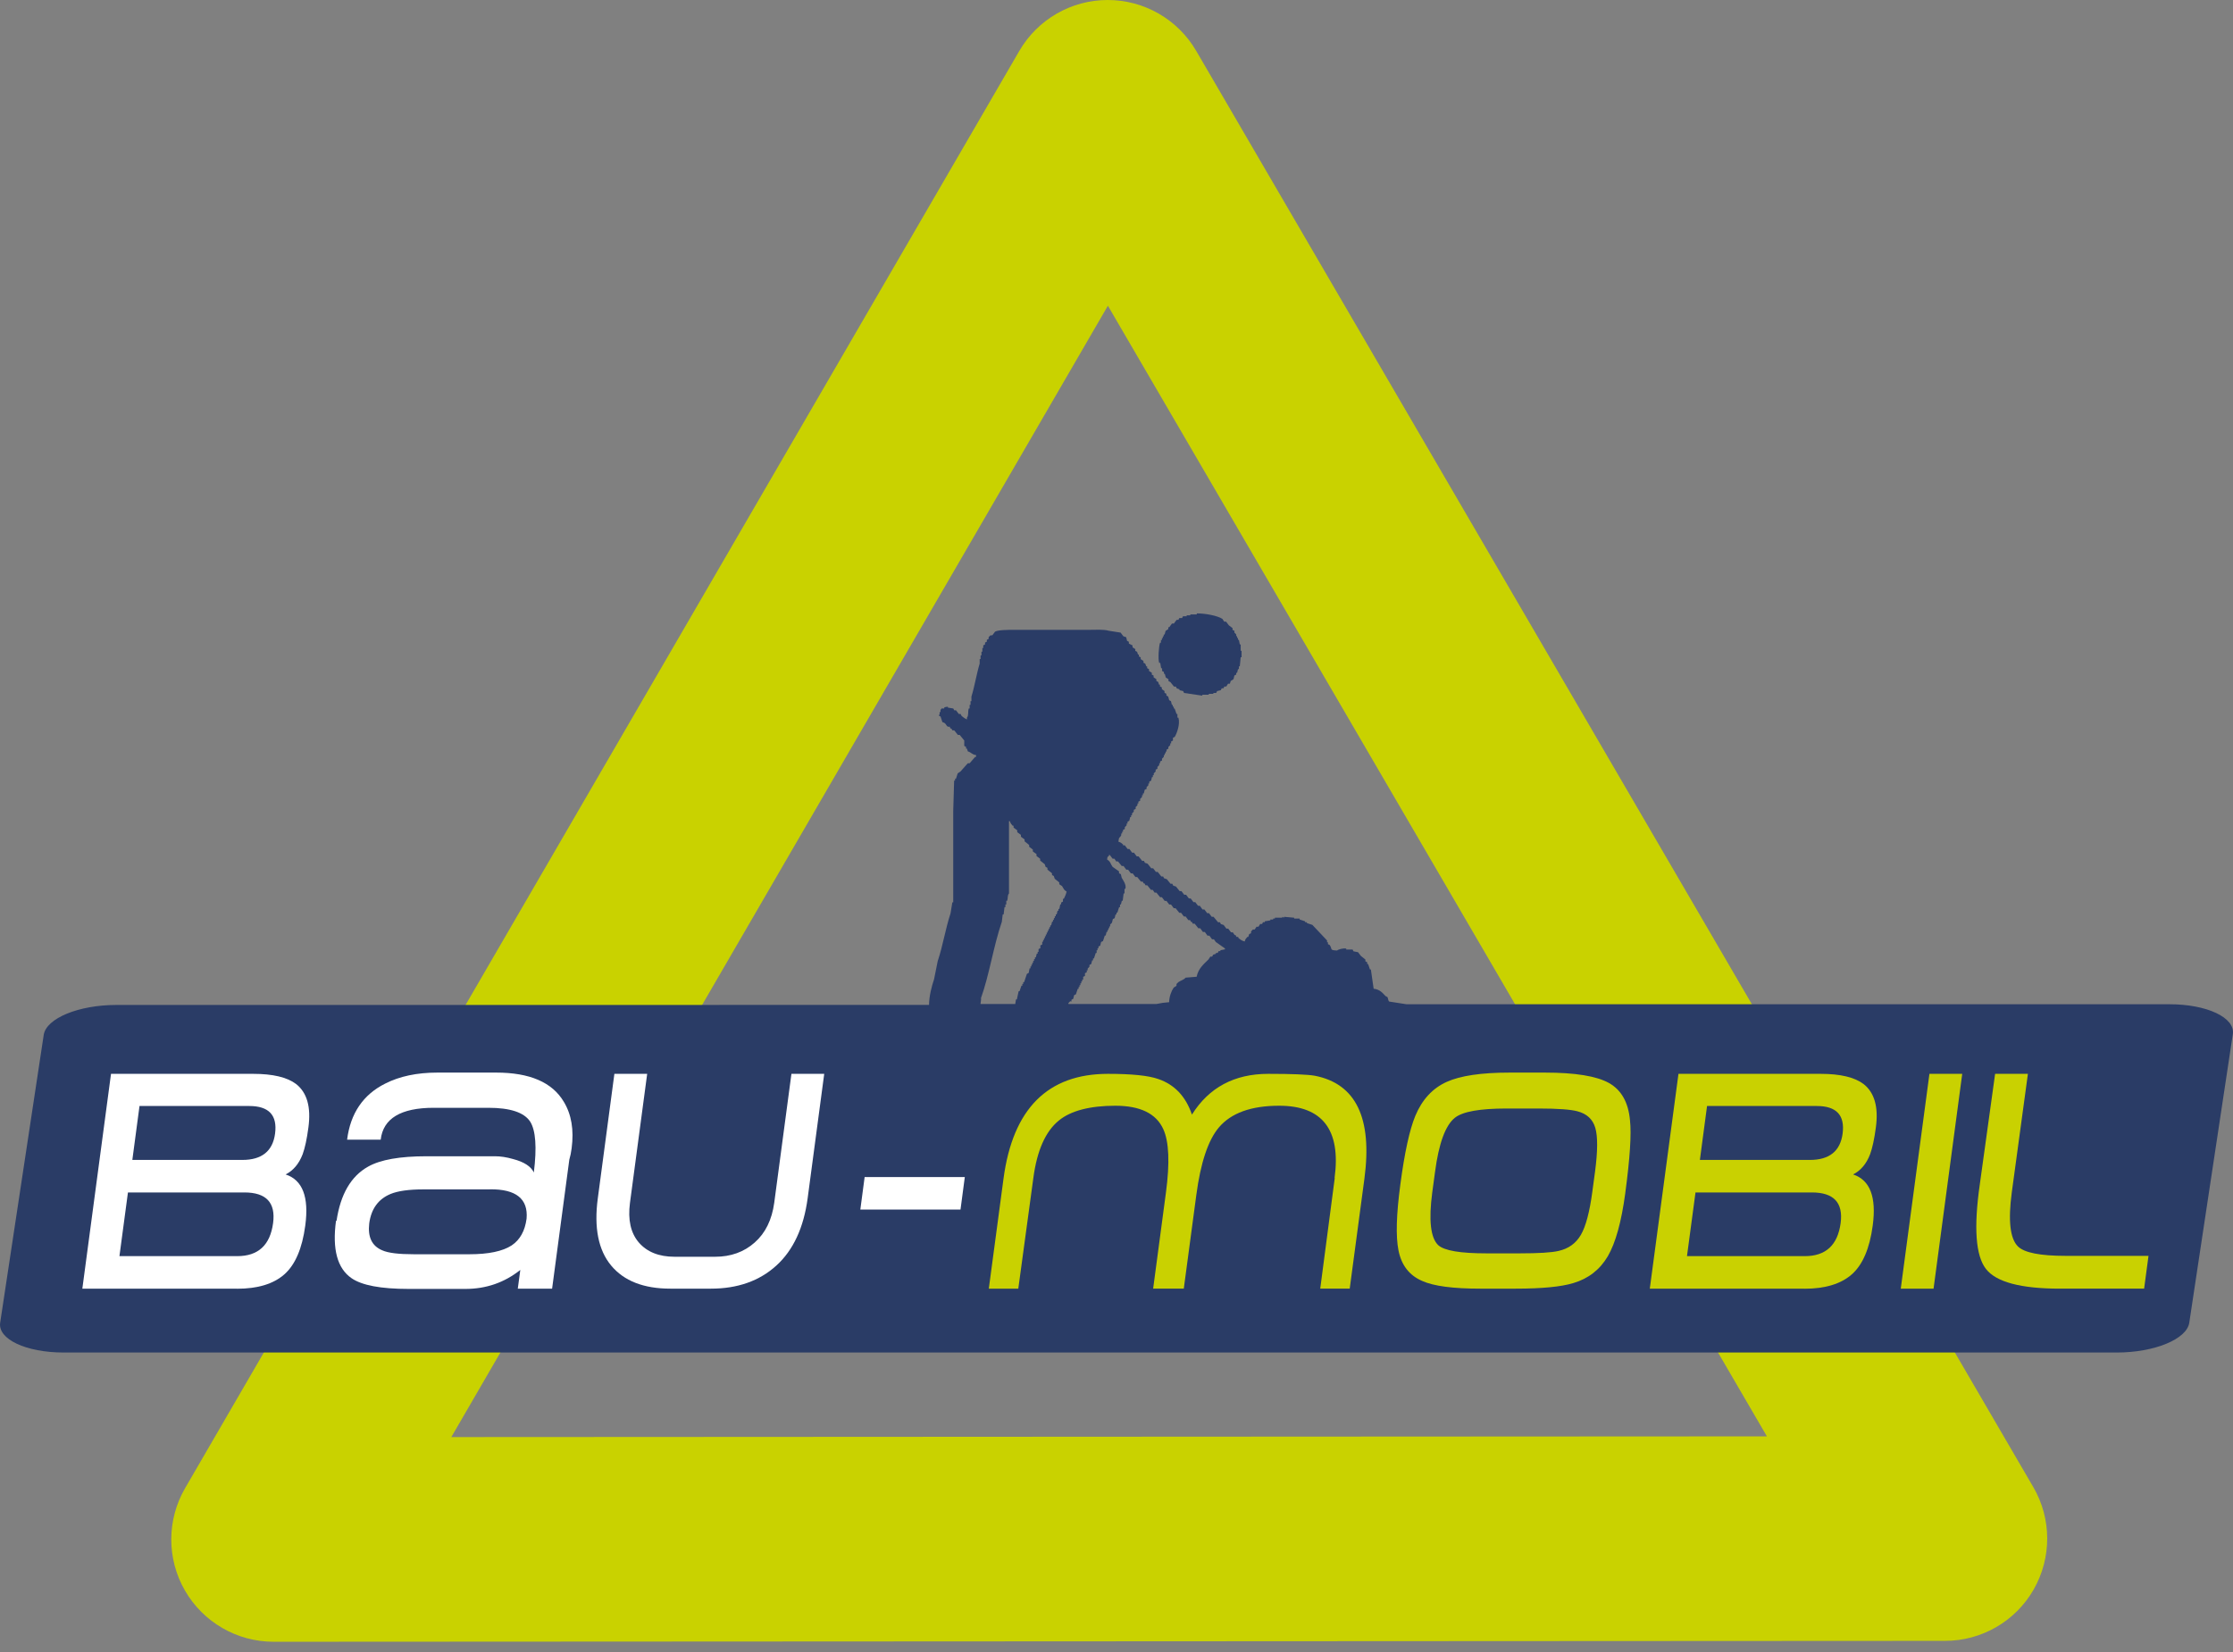<?xml version="1.0" encoding="UTF-8"?>
<svg xmlns="http://www.w3.org/2000/svg" id="a" viewBox="0 0 249.22 184.44">
  <rect x="0" y="0" width="249.22" height="184.44" fill="#808080" stroke="none"/>
  <defs>
    <style>.b{fill:#2a3c66;fill-rule:evenodd;}.c{fill:#fff;}.d{fill:#c9d101;}.e{fill:#c9d200;}</style>
  </defs>
  <path class="e" d="M30.53,183.28c-4.08,0-7.85-2.18-9.89-5.72-2.04-3.54-2.03-7.9,.02-11.43L113.76,5.69C115.8,2.17,119.56,0,123.62,0h.01c4.06,0,7.82,2.16,9.87,5.67l93.43,160.34c2.06,3.53,2.07,7.89,.04,11.44s-5.81,5.73-9.9,5.73l-186.53,.1h0ZM123.65,34.13L50.37,160.43l146.83-.08L123.65,34.13Z"></path>
  <g>
    <path class="b" d="M242.13,112.11h-85.16c-.64-.1-1.28-.2-1.92-.3-.13-.08-.12-.39-.21-.51-.07-.04-.14-.07-.2-.1-.36-.38-.65-.75-1.33-.82-.1-.71-.21-1.43-.31-2.15h-.1c-.07-.21-.14-.41-.21-.61h-.1v-.2c-.07-.03-.14-.07-.2-.1v-.2c-.17-.14-.34-.27-.51-.41-.11-.13-.21-.27-.31-.41-.17-.03-.34-.07-.51-.1-.03-.07-.07-.14-.1-.2h-.71v-.1c-.31-.08-.9,.09-1.02,.21-.86-.03-.51-.13-.82-.61-.07-.04-.14-.07-.2-.1v-.21h-.1v-.2c-.55-.58-1.09-1.16-1.64-1.74-.2-.06-.41-.13-.61-.2v-.1h-.2v-.1c-.2-.07-.41-.14-.61-.2v-.1h-.61v-.1c-.37-.03-.75-.07-1.13-.1v.1c-.07-.03-.14-.07-.2-.1v.1h-.82v.1h-.2v.1h-.31v.1c-.21,.03-.41,.07-.62,.1v.1h-.2c-.03,.07-.07,.14-.1,.2h-.21c-.07,.1-.13,.21-.2,.31h-.21c-.07,.1-.14,.2-.21,.31h-.2l-.2,.21v.2c-.07,.03-.14,.07-.21,.1-.03,.1-.07,.2-.1,.31h-.1c-.15,.18-.24,.25-.3,.51-.35-.08-.49-.22-.72-.41v-.1h-.2c-.03-.07-.07-.13-.1-.2h-.1c-.07-.1-.14-.21-.21-.31h-.2c-.1-.13-.2-.27-.31-.41h-.2c-.1-.13-.21-.27-.31-.41-.1-.03-.2-.06-.31-.1-.03-.07-.07-.14-.1-.2h-.21c-.17-.2-.34-.41-.51-.61h-.2c-.1-.14-.2-.27-.31-.41h-.2c-.1-.14-.21-.27-.31-.41h-.21c-.1-.14-.2-.27-.3-.41h-.2c-.1-.14-.21-.27-.31-.41h-.2c-.1-.13-.21-.27-.31-.41h-.2c-.1-.14-.2-.27-.31-.41h-.21c-.1-.14-.2-.27-.31-.41h-.2c-.13-.17-.27-.34-.41-.51-.1-.04-.2-.07-.31-.1-.03-.07-.07-.14-.1-.21h-.2c-.14-.17-.27-.34-.41-.51-.1-.03-.21-.07-.31-.1-.03-.07-.07-.13-.1-.2h-.2c-.14-.17-.27-.34-.41-.51h-.2c-.1-.13-.21-.27-.31-.41h-.21c-.14-.17-.27-.34-.41-.51-.1-.03-.2-.07-.3-.1-.03-.07-.07-.14-.1-.21h-.2c-.14-.17-.27-.34-.41-.51h-.2c-.1-.14-.21-.27-.31-.41h-.2c-.1-.14-.21-.27-.31-.41h-.2c-.1-.14-.21-.27-.31-.41h-.2v-.1c-.18-.14-.25-.24-.51-.3,.05-.58,.12-.37,.31-.72v-.2h.1v-.2h.1v-.2c.06-.03,.13-.07,.2-.1v-.21l.2-.2v-.2h.1v-.2c.07-.04,.14-.07,.2-.11,.03-.13,.07-.27,.1-.41h.1v-.2h.1v-.2l.2-.21v-.2c.07-.04,.14-.07,.21-.1v-.21l.2-.2v-.2h.1v-.2c.07-.04,.14-.07,.2-.1v-.21l.21-.21v-.2h.1v-.2h.1c.04-.14,.07-.27,.1-.41,.07-.04,.14-.07,.21-.1v-.2l.2-.2v-.2h.1v-.21c.07-.03,.14-.07,.2-.1,.03-.14,.07-.27,.1-.41h.1v-.21h.1v-.2l.21-.21v-.2c.06-.04,.13-.07,.2-.11v-.2l.2-.2v-.21h.1v-.2c.07-.03,.14-.07,.21-.1v-.21l.2-.2v-.2h.1v-.2h.11v-.2h.1v-.21c.07-.03,.13-.07,.2-.1v-.2l.21-.2v-.2h.1v-.21c.07-.03,.14-.07,.2-.1v-.31c.07-.04,.14-.07,.2-.1,.22-.36,.63-1.41,.41-2.15h-.11v-.41h-.1c-.07-.2-.14-.41-.21-.61h-.1v-.21h-.11v-.2h-.1c-.03-.14-.07-.27-.1-.41-.07-.03-.14-.07-.2-.11-.04-.13-.07-.27-.11-.41-.07-.03-.13-.07-.2-.1v-.2c-.07-.04-.14-.07-.21-.11v-.2c-.1-.07-.2-.14-.3-.21v-.2c-.07-.03-.14-.07-.21-.1v-.2h-.1c-.03-.1-.07-.2-.1-.31-.07-.03-.14-.07-.2-.1v-.2c-.1-.07-.2-.14-.31-.21v-.2c-.07-.03-.13-.07-.2-.1v-.21c-.1-.07-.21-.14-.31-.2v-.21c-.07-.03-.14-.07-.21-.1v-.21h-.1c-.03-.1-.07-.2-.11-.3-.07-.03-.13-.07-.2-.1v-.2c-.1-.07-.2-.14-.31-.2v-.2c-.07-.03-.13-.07-.2-.1v-.21h-.1c-.03-.1-.07-.2-.1-.31-.07-.03-.14-.06-.2-.1v-.2c-.11-.07-.21-.14-.31-.2v-.21c-.14-.07-.27-.14-.41-.21v-.2c-.07-.04-.13-.07-.2-.1-.03-.14-.07-.27-.1-.41-.1-.03-.2-.07-.31-.1-.1-.14-.21-.27-.31-.41-.44-.07-.89-.14-1.33-.21-.56-.17-1.52-.1-2.25-.1h-8.38c-.61,0-1.67,0-2.05,.2-.1,.13-.2,.27-.31,.41h-.2l-.21,.2v.2c-.06,.03-.13,.07-.2,.1v.21c-.07,.03-.13,.07-.2,.1v.21c-.07,.03-.14,.07-.2,.1v.3h-.1v.41h-.1v.41h-.1v.41h-.1v.51c-.35,1.15-.56,2.53-.92,3.68v.51h-.1v.41h-.1v.41h-.1c-.12,.37,.02,.76-.2,1.02v.2c-.24-.11-.43-.24-.61-.41-.03-.06-.07-.14-.1-.2h-.2c-.1-.14-.21-.27-.31-.41h-.2c-.04-.07-.07-.13-.1-.2-.2-.03-.41-.07-.61-.1v-.1c-.23,.03-.27,.02-.41,.1v.1h-.31v.1h-.1v.3h-.1v.31h-.1c.02,.17,.15,.11,.21,.2,.07,.2,.13,.41,.2,.61,.44,.12,.35,.33,.61,.51h.2c.03,.07,.07,.14,.1,.21h.1c.04,.07,.07,.14,.1,.2h.21c.13,.17,.27,.34,.41,.51h.2c.17,.21,.34,.41,.51,.62v.61c.06,.03,.14,.07,.2,.1v.2h.1c.03,.1,.07,.2,.1,.31,.41,.11,.45,.36,.92,.41v.2h-.1c-.21,.24-.41,.48-.62,.71h-.2c-.27,.31-.55,.61-.82,.92-.1,.07-.2,.14-.31,.21-.07,.2-.14,.41-.2,.61h-.1v.2h-.1c-.04,1.12-.07,2.25-.1,3.37v10.22h-.1c-.07,.41-.13,.82-.2,1.23-.56,1.68-.86,3.64-1.43,5.32-.13,.68-.27,1.36-.41,2.04-.26,.77-.55,1.85-.56,2.86H12.97c-4.19,0-7.81,1.49-8.09,3.34L.02,147.66c-.28,1.84,2.89,3.33,7.08,3.33H236.26c4.18,0,7.81-1.49,8.08-3.33l4.86-32.21c.28-1.85-2.89-3.34-7.08-3.34Zm-122.55-.3v-.2c.07-.03,.13-.07,.2-.1,.03-.14,.07-.27,.1-.41,.07-.04,.14-.07,.2-.1,.07-.2,.14-.41,.2-.61h.1v-.21h.1v-.2h.1v-.21h.1v-.21h.1v-.2h.11v-.31c.07-.04,.13-.07,.2-.1v-.31c.07-.03,.14-.07,.2-.1v-.21h.1v-.2l.2-.21v-.2c.07-.03,.14-.07,.2-.1,.03-.13,.07-.27,.1-.41h.1v-.21h.1c.07-.2,.14-.41,.2-.61h.1v-.31h.1v-.21h.1v-.2c.07-.03,.13-.07,.2-.1,.03-.14,.07-.27,.1-.41,.07-.03,.14-.06,.21-.1,.07-.2,.14-.41,.2-.62h.1c.03-.13,.07-.27,.1-.41h.1v-.2h.1v-.21h.1v-.2h.1v-.21l.2-.2c.03-.14,.07-.27,.1-.41,.07-.03,.14-.07,.2-.1,.03-.14,.07-.27,.1-.41h.1v-.2h.1c.07-.2,.13-.41,.2-.62h.1v-.3h.1c.03-.14,.07-.27,.1-.41h.1c.03-.27,.07-.55,.1-.82h.1v-.51h.1c.13-.48-.28-.99-.41-1.23-.04-.13-.07-.27-.1-.41-.07-.03-.14-.07-.2-.1v-.21c-.24-.17-.48-.34-.72-.51-.25-.34-.22-.59-.61-.81,.04-.31,.01-.28,.2-.41v-.1h.1c.1,.14,.2,.27,.31,.41h.2c.07,.11,.14,.2,.21,.31h.2c.14,.17,.27,.34,.41,.51h.2c.1,.13,.2,.27,.31,.41h.2c.1,.14,.21,.27,.31,.41h.2c.1,.14,.21,.27,.31,.41h.2c.14,.17,.27,.34,.41,.51h.2c.04,.07,.07,.14,.1,.2h.1c.04,.07,.07,.14,.11,.21h.2c.14,.17,.27,.34,.41,.51h.2c.07,.1,.14,.21,.21,.31h.2c.14,.17,.27,.34,.41,.51h.2c.1,.14,.2,.27,.31,.41h.2c.1,.14,.21,.27,.31,.41h.2c.1,.13,.21,.27,.3,.41h.21c.13,.17,.27,.34,.41,.51h.2c.1,.14,.2,.27,.31,.41h.2c.1,.14,.2,.27,.3,.41h.2c.04,.07,.07,.14,.1,.2h.1c.03,.07,.06,.14,.1,.2h.21c.14,.17,.27,.34,.41,.51h.21c.1,.14,.2,.27,.3,.41h.21c.1,.14,.2,.27,.3,.41h.21c.1,.14,.2,.27,.3,.41h.21c.07,.1,.14,.2,.21,.3,.34,.24,.68,.48,1.02,.72v.1c-.17,.03-.34,.07-.51,.1v.1h-.2c-.03,.07-.07,.13-.1,.2h-.2v.1c-.11,.04-.21,.07-.31,.1-.04,.07-.07,.14-.11,.21h-.2c-.06,.1-.14,.2-.2,.31-.55,.54-1.15,1.03-1.33,1.94-.41,.03-.82,.07-1.23,.1-.22,.26-.53,.3-.82,.51l-.2,.2v.2c-.1,.07-.2,.13-.31,.2-.26,.38-.5,1.01-.51,1.63-.48,.03-.97,.1-1.42,.2h-9.82v-.1l.2-.21Zm-10.12-.31c.97-2.71,1.41-5.85,2.35-8.59,.03-.27,.07-.55,.1-.82h.1c.03-.27,.07-.55,.1-.82h.1v-.3h.1v-.41h.1c.11-.33,0-.58,.2-.82v-8.07h.1c.07,.26,.16,.33,.31,.51h.1v.21c.14,.1,.27,.2,.41,.3v.21c.14,.1,.27,.2,.41,.3v.21c.14,.1,.27,.2,.41,.3v.21c.17,.13,.34,.27,.51,.41v.2c.14,.1,.27,.2,.41,.31v.21c.14,.1,.27,.2,.41,.3v.21c.13,.1,.27,.21,.41,.31v.2c.17,.14,.34,.27,.51,.41,.03,.1,.07,.2,.1,.3,.07,.03,.14,.07,.2,.1v.2c.17,.14,.34,.27,.51,.41v.2c.07,.03,.13,.07,.2,.1,.03,.1,.07,.2,.1,.31,.17,.14,.34,.27,.51,.41v.2c.1,.07,.21,.14,.31,.21,.21,.3,.16,.41,.51,.61-.06,.27-.18,.57-.31,.81h-.1v.31c-.07,.04-.14,.07-.2,.11v.2h-.1c-.03,.17-.07,.34-.1,.51h-.1v.2h-.1c-.03,.13-.07,.27-.1,.41h-.1v.21h-.11v.2h-.1v.2h-.1v.2h-.1c-.04,.14-.07,.27-.1,.41h-.1v.2h-.1v.2h-.1v.21h-.1v.2h-.1v.21h-.1v.2h-.1v.21h-.1v.2h-.1v.2h-.1v.31c-.07,.03-.14,.07-.21,.1v.31c-.07,.03-.14,.07-.2,.1v.31h-.1v.2h-.1c-.03,.14-.07,.28-.1,.41h-.1v.2h-.1v.2h-.1v.21h-.1v.21h-.1v.2h-.1v.21h-.1c-.03,.17-.07,.34-.1,.51-.07,.03-.14,.07-.2,.11-.1,.31-.2,.61-.31,.92h-.1v.2h-.1v.2h-.1c-.07,.2-.14,.41-.21,.61h-.1c-.07,.31-.13,.61-.2,.92h-.1c-.03,.17-.06,.34-.08,.51h-3.88c.03-.2,.05-.41,.08-.61Z"></path>
    <path class="b" d="M129.49,73.99c.03,.2,.07,.41,.1,.61h.11v.31c.06,.03,.13,.07,.2,.1v.21h.1c.03,.14,.07,.27,.11,.41,.1,.07,.2,.14,.3,.2v.2c.07,.04,.14,.07,.21,.11,.14,.17,.27,.34,.41,.51h.2c.03,.07,.07,.14,.11,.2,.1,.04,.2,.07,.3,.1v.1c.14,.03,.27,.07,.41,.1,.03,.07,.07,.14,.1,.21,.68,.1,1.36,.2,2.04,.3v-.1h.72v-.1h.51v-.1h.31c.03-.07,.07-.14,.11-.21,.14-.03,.27-.07,.41-.1,.04-.07,.07-.14,.1-.21h.2c.04-.07,.07-.13,.1-.2h.21c.07-.1,.14-.2,.2-.31h.2c.03-.1,.07-.2,.1-.31l.31-.2c.03-.14,.06-.27,.1-.41,.07-.03,.14-.07,.2-.1v-.2h.1c.03-.14,.07-.27,.1-.41h.1v-.31h.1c.04-.34,.07-.68,.1-1.02h.1v-.72h-.1v-.71h-.1c-.03-.17-.07-.34-.1-.51h-.1v-.21h-.1v-.2h-.1v-.2l-.2-.2v-.2c-.07-.03-.14-.07-.21-.1v-.2c-.13-.1-.27-.2-.41-.31-.1-.14-.21-.27-.31-.41h-.21c-.07-.1-.13-.2-.2-.31-.56-.36-1.93-.62-2.86-.61v.11h-.72v.1h-.41v.11h-.41c-.03,.07-.07,.13-.1,.2h-.31c-.03,.07-.07,.14-.1,.2h-.2c-.11,.13-.21,.27-.31,.41h-.21c-.1,.14-.2,.27-.3,.41h-.11v.21c-.1,.07-.2,.14-.3,.2-.04,.13-.07,.27-.11,.41h-.1v.2h-.1v.2h-.1v.21h-.11v.3h-.1c-.14,.37-.24,1.82-.1,2.25h.1Z"></path>
  </g>
  <g>
    <path class="c" d="M26.46,143.86H9.19l3.2-23.98h15.88c2.18,0,3.77,.38,4.77,1.13,1.23,.96,1.69,2.58,1.38,4.86-.17,1.3-.39,2.29-.64,2.98-.41,1.07-1.04,1.82-1.9,2.26,1.89,.62,2.62,2.52,2.19,5.71-.34,2.55-1.12,4.37-2.33,5.44-1.21,1.07-2.97,1.61-5.29,1.61Zm.82-10.74H14.28l-.95,7.11h13.15c2.34,0,3.67-1.23,4-3.69,.3-2.28-.76-3.42-3.21-3.42Zm.55-9.65H15.57l-.8,6.02h12.28c2.17,0,3.39-.98,3.65-2.94,.27-2.05-.69-3.08-2.88-3.08Z"></path>
    <path class="c" d="M61.61,143.86h-3.82l.28-2.09c-1.77,1.41-3.81,2.12-6.13,2.12h-6.34c-3.1,0-5.22-.4-6.37-1.2-1.58-1.09-2.16-3.23-1.73-6.4h.06c.44-2.96,1.61-4.98,3.52-6.05,1.38-.78,3.55-1.16,6.53-1.16h7.63c.62,0,1.29,.1,2.02,.31,1.23,.32,2,.82,2.32,1.5,.35-2.8,.21-4.7-.41-5.68-.68-1.03-2.24-1.54-4.66-1.54h-6.1c-3.67,0-5.65,1.19-5.92,3.56h-3.75c.37-2.94,1.79-5.03,4.25-6.26,1.61-.82,3.55-1.23,5.83-1.23h6.56c3.73,0,6.25,1.08,7.54,3.25,.86,1.41,1.15,3.15,.88,5.2-.06,.48-.15,.9-.26,1.27l-1.92,14.4Zm-6.93-11.08h-7.45c-1.6,0-2.81,.17-3.64,.51-1.37,.57-2.16,1.66-2.38,3.28-.18,1.53,.3,2.53,1.45,3.01,.66,.3,1.84,.44,3.54,.44h6.19c2.13,0,3.71-.33,4.72-.99,.92-.62,1.48-1.61,1.66-2.98,.19-2.21-1.17-3.31-4.09-3.28Z"></path>
    <path class="c" d="M74.82,143.86c-2.98,0-5.18-.86-6.61-2.58-1.43-1.72-1.93-4.22-1.49-7.51l1.85-13.89h3.66l-1.92,14.4c-.25,1.89,.08,3.37,.99,4.43,.92,1.06,2.25,1.59,3.99,1.59h4.53c1.74,0,3.22-.53,4.41-1.59,1.2-1.06,1.92-2.54,2.18-4.43l1.92-14.4h3.66l-1.85,13.89c-.44,3.28-1.6,5.79-3.49,7.51-1.89,1.72-4.33,2.58-7.3,2.58h-4.53Z"></path>
    <path class="c" d="M107.2,135.03h-11.18l.48-3.63h11.18l-.48,3.63Z"></path>
    <path class="d" d="M148.95,131.51c.72-5.38-1.35-8.07-6.19-8.07-3.12,0-5.36,.81-6.73,2.43-1.19,1.41-2.03,3.92-2.51,7.52l-1.4,10.47h-3.42l1.43-10.74c.44-3.31,.34-5.66-.29-7.05-.79-1.76-2.58-2.63-5.37-2.63s-4.95,.55-6.28,1.64c-1.5,1.21-2.45,3.35-2.86,6.43l-1.68,12.35h-3.29l1.64-12.28c1.04-7.8,4.93-11.7,11.66-11.7,2.65,0,4.52,.19,5.62,.58,1.81,.62,3.06,1.94,3.75,3.97,1.9-3.03,4.74-4.55,8.52-4.55,2.65,0,4.37,.07,5.18,.21,4.6,.89,6.45,4.72,5.55,11.49l-1.64,12.28h-3.29l1.62-12.35Z"></path>
    <path class="d" d="M181.39,133.22c-.43,3.19-1.08,5.54-1.95,7.03-.88,1.49-2.16,2.49-3.85,2.99-1.35,.41-3.49,.62-6.42,.62h-3.97c-3.02,0-5.18-.28-6.47-.86-1.44-.62-2.32-1.75-2.65-3.42-.31-1.55-.24-4,.21-7.35,.47-3.56,1.03-6.11,1.67-7.66,.76-1.82,1.93-3.09,3.52-3.8,1.51-.68,3.84-1.03,7-1.03h3.94c3.39,0,5.77,.39,7.15,1.16,1.39,.78,2.17,2.17,2.35,4.17,.17,1.51,0,4.22-.53,8.14Zm-3.68-.14l.31-2.29c.3-2.28,.31-3.91,.03-4.87-.28-.97-.95-1.59-2-1.86-.73-.2-2.17-.31-4.33-.31h-3.57c-2.98,0-4.9,.34-5.77,1.03-1.06,.84-1.8,2.86-2.22,6.05l-.31,2.29c-.41,3.1-.19,5.06,.66,5.88,.68,.62,2.47,.92,5.39,.92h3.72c2.11,0,3.55-.09,4.32-.27,1.12-.25,1.95-.85,2.5-1.8,.55-.95,.97-2.54,1.27-4.77Z"></path>
    <path class="d" d="M201.4,143.86h-17.27l3.2-23.98h15.88c2.18,0,3.77,.38,4.77,1.13,1.23,.96,1.69,2.58,1.38,4.86-.17,1.3-.39,2.29-.64,2.98-.41,1.07-1.04,1.82-1.9,2.26,1.89,.62,2.62,2.52,2.19,5.71-.34,2.55-1.12,4.37-2.33,5.44-1.21,1.07-2.98,1.61-5.29,1.61Zm.82-10.74h-12.99l-.95,7.11h13.15c2.34,0,3.67-1.23,4-3.69,.3-2.28-.77-3.42-3.21-3.42Zm.55-9.65h-12.25l-.8,6.02h12.28c2.17,0,3.39-.98,3.65-2.94,.27-2.05-.69-3.08-2.88-3.08Z"></path>
    <path class="d" d="M215.8,143.86h-3.66l3.2-23.98h3.66l-3.2,23.98Z"></path>
    <path class="d" d="M229.9,143.86c-4.37,0-7.13-.74-8.26-2.21-1.14-1.47-1.37-4.61-.68-9.42l1.71-12.35h3.66l-1.8,13.24c-.42,3.15-.19,5.15,.68,6.02,.71,.71,2.49,1.06,5.34,1.06h9.24l-.49,3.66h-9.39Z"></path>
  </g>
</svg>
